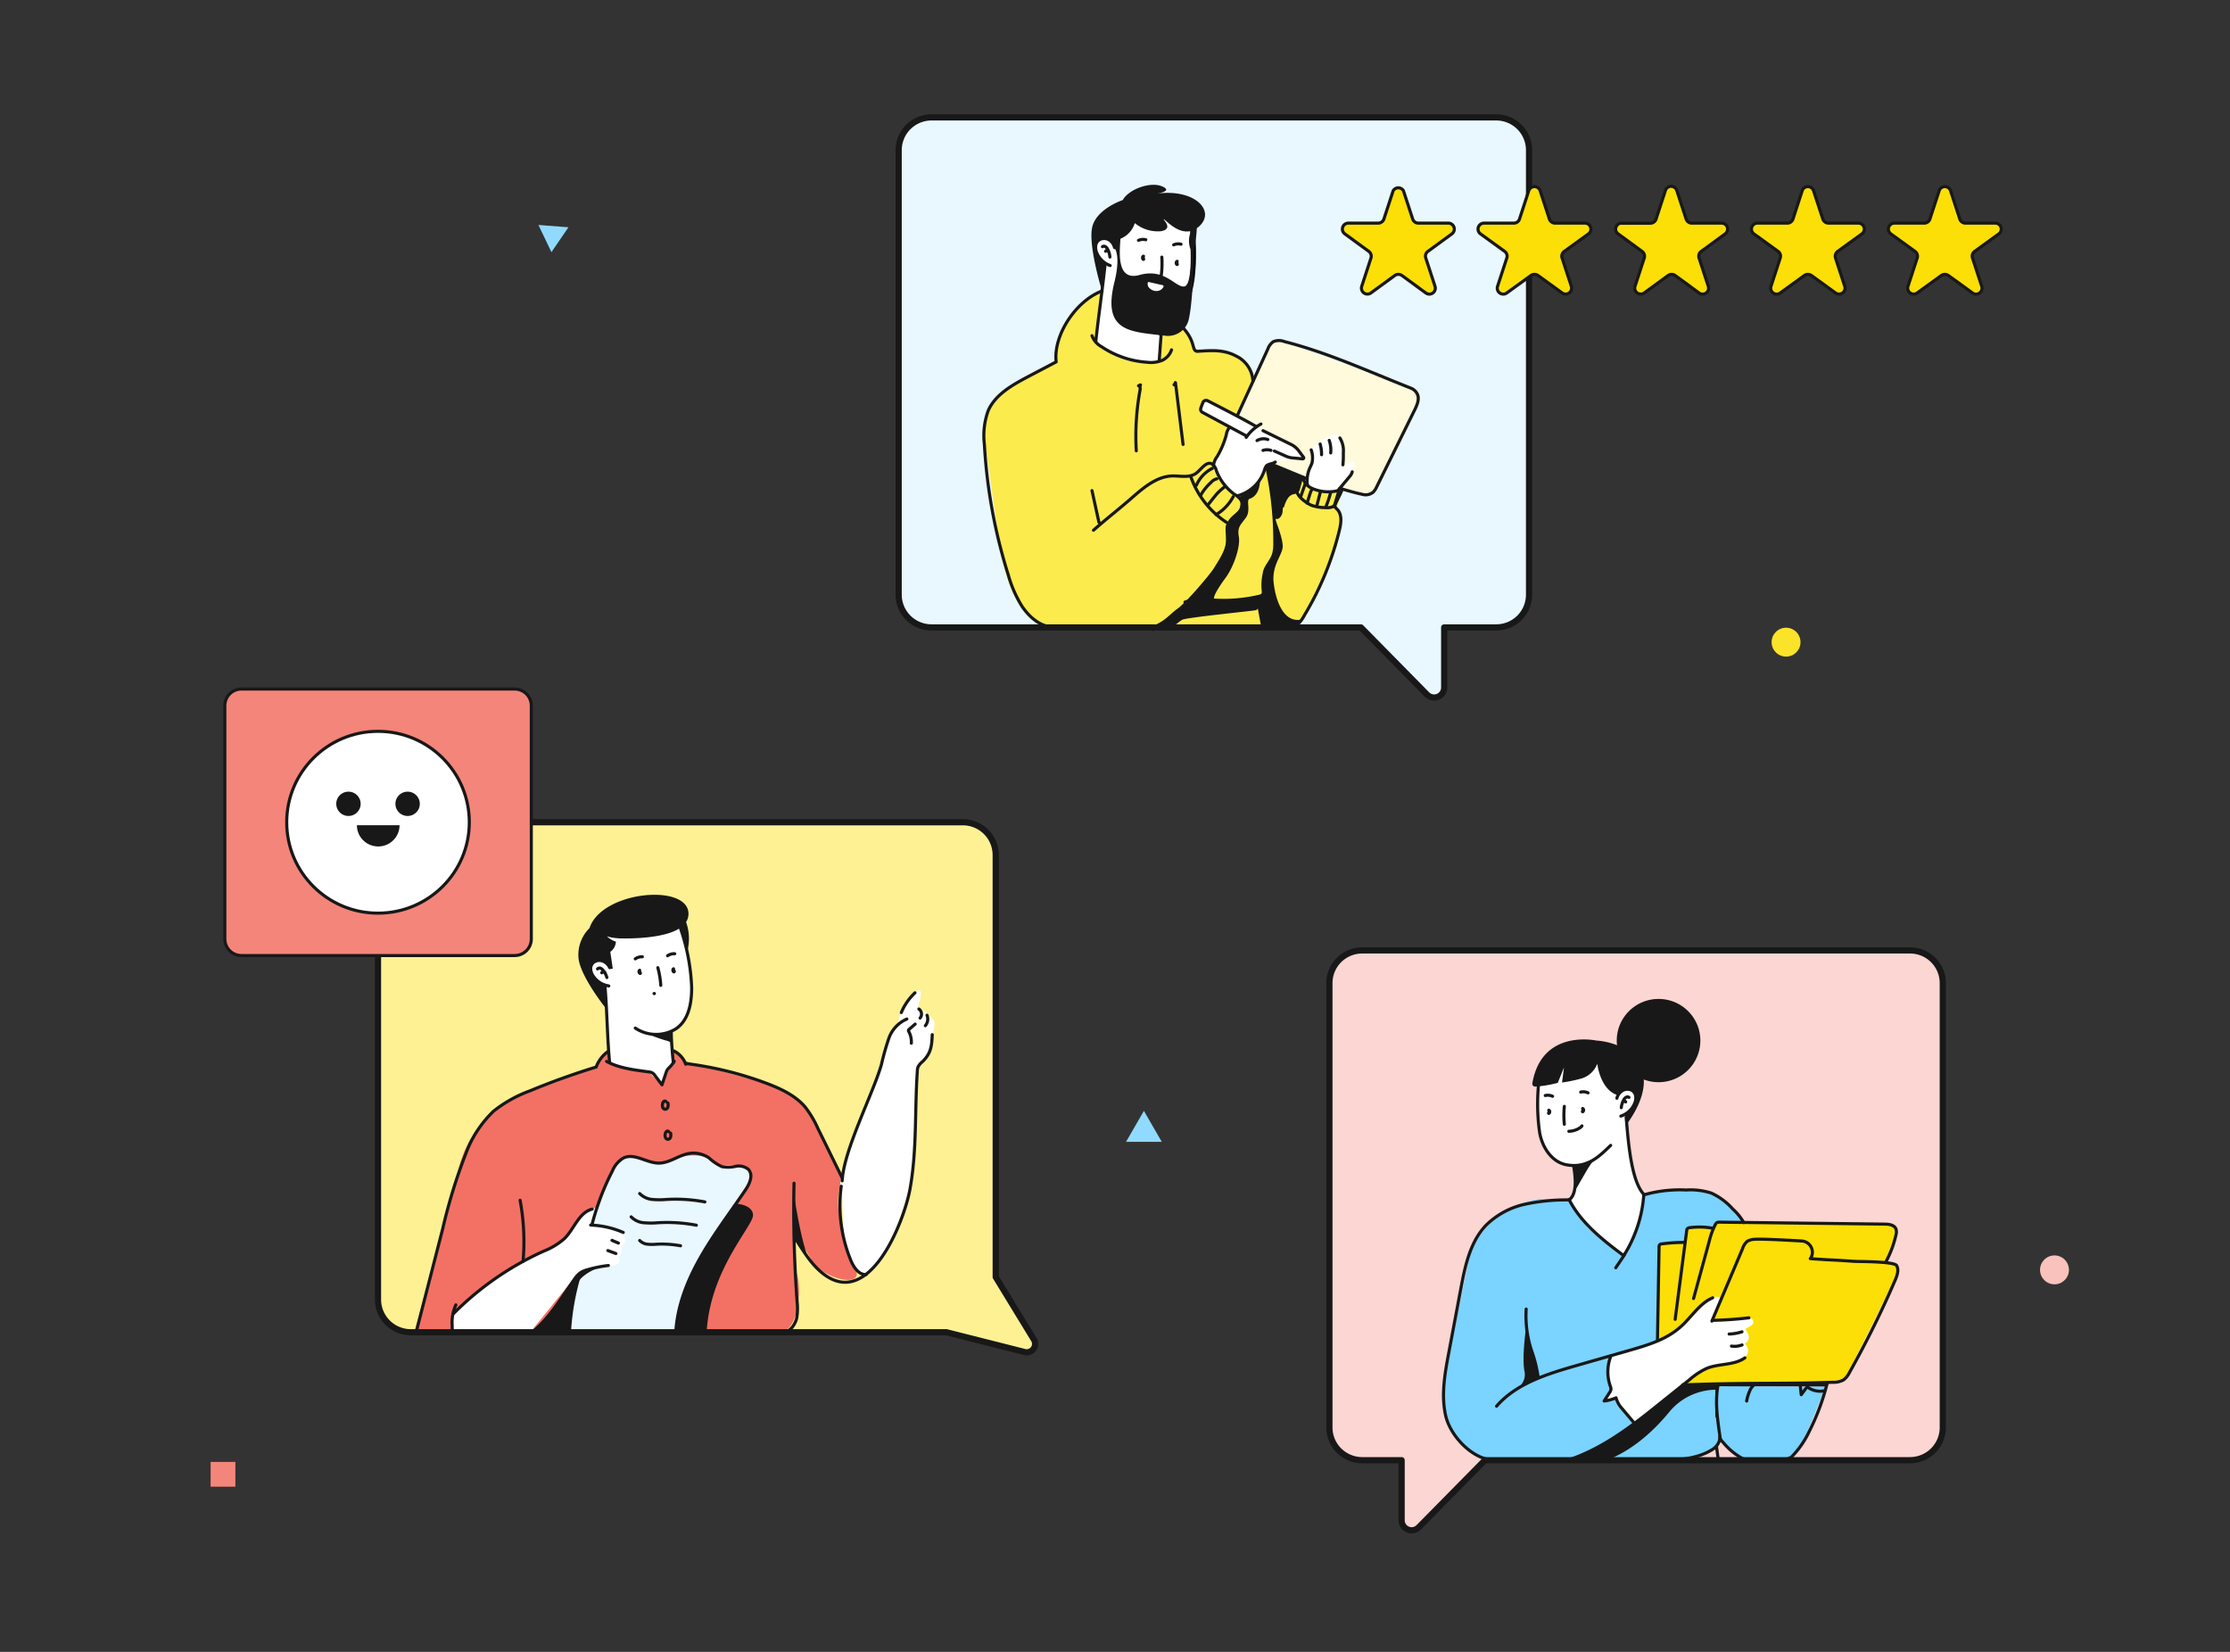 <svg xmlns="http://www.w3.org/2000/svg" xmlns:xlink="http://www.w3.org/1999/xlink" width="540" height="400" fill="none" xmlns:v="https://vecta.io/nano"><rect width="100%" height="100%" fill="#333333" stroke="none"/><style><![CDATA[.B{stroke-linejoin:round}.C{fill:#fff}.D{fill:#181818}.E{stroke-width:.75}.F{stroke:#181818}.G{stroke-linecap:round}]]></style><path d="M462.219 230.142H329.586a7.98 7.98 0 0 0-5.627 2.32c-1.492 1.486-2.33 3.501-2.33 5.603v107.598c.003 2.1.842 4.114 2.334 5.599s3.513 2.321 5.623 2.324h9.555v14.565a2.4 2.4 0 0 0 .41 1.349c.269.399.652.709 1.098.89s.938.224 1.41.126a2.42 2.42 0 0 0 1.239-.681l16.006-16.249h102.938a7.99 7.99 0 0 0 5.623-2.324c1.491-1.485 2.33-3.499 2.334-5.599V238.065a7.9 7.9 0 0 0-.608-3.038 7.93 7.93 0 0 0-1.731-2.573 7.96 7.96 0 0 0-2.589-1.716 8 8 0 0 0-3.052-.596z" fill="#fbd6d2"/><path d="M250.228 324.293l-9.196-15.061V207.031c0-2.102-.838-4.117-2.33-5.603s-3.516-2.32-5.626-2.32H99.4c-2.11 0-4.134.835-5.626 2.32s-2.331 3.501-2.331 5.603v107.656a7.88 7.88 0 0 0 .603 3.033 7.91 7.91 0 0 0 1.725 2.572c.739.736 1.617 1.32 2.583 1.718s2.001.601 3.047.6h129.715l18.878 4.762c.4.109.823.093 1.214-.044s.731-.39.974-.725.377-.735.386-1.147a2.03 2.03 0 0 0-.339-1.163z" fill="#fdf194"/><path d="M362.304 28.427H225.559a7.99 7.99 0 0 0-5.623 2.324 7.92 7.92 0 0 0-2.333 5.599v107.657c0 2.101.838 4.116 2.33 5.602s3.516 2.32 5.626 2.32h103.98l16.018 16.261a2.42 2.42 0 0 0 1.24.671 2.43 2.43 0 0 0 1.405-.131c.445-.182.825-.492 1.093-.89s.409-.866.408-1.345v-14.566h12.601a7.96 7.96 0 0 0 3.047-.6c.966-.397 1.843-.981 2.583-1.717s1.325-1.61 1.724-2.572a7.9 7.9 0 0 0 .603-3.033V36.407c.007-1.045-.193-2.082-.589-3.05s-.982-1.848-1.722-2.59a7.95 7.95 0 0 0-2.588-1.732c-.969-.402-2.008-.609-3.058-.609z" fill="#e9f7ff"/><path d="M315.34 149.887c.209 1.419-4.1 2.111-5.547 2.111h-54.527c-9.439 0-12.74-15.938-13.203-20.102l-3.776-26.294c-1.274-8.591 10.968-15.765 17.211-17.794-.071-3.234.735-6.428 2.333-9.245s3.929-5.153 6.747-6.762l2.316-1.292 13.898 16.757.718-5.513c.082-.635.352-1.232.776-1.714s.983-.826 1.605-.99 1.278-.138 1.886.072a3.23 3.23 0 0 1 1.524 1.109l1.853 4.336 6.636.507c2.024.046 3.951.864 5.387 2.285a7.85 7.85 0 0 1 2.327 5.35l-3.787 7.473 6.949 13.239 8.79 3.16a8.86 8.86 0 0 0 3.014 2.021c1.135.458 2.352.677 3.576.643l2.837-.092-1.158 4.013c1.622 2.364.846 4.74 0 9.226l-8.385 17.495z" fill="#fceb4d"/><path d="M269.326 85.72l-3.961-2.837 1.61-13.481-1.32-9.676a1.58 1.58 0 0 1 .255-.755 1.6 1.6 0 0 1 .59-.537l9.103-6.424c4.911-2.641 12.659.346 13.771 5.766l-2.166 15.061a4.59 4.59 0 0 1-.672 1.783 4.62 4.62 0 0 1-1.338 1.361 4.64 4.64 0 0 1-1.776.707c-.635.11-1.286.087-1.912-.068-.417 2.606-.116 6.124-.799 10.598-2.363.53-8.049.922-11.385-1.499z" class="C"/><g fill="#000"><path d="M287.95 53.637c.602 5.178.915 10.552-.255 15.673-.88 3.852-2.93 7.957-7.366 8.315-1.244.082-2.492-.096-3.663-.523a8.93 8.93 0 0 1-3.135-1.957c-.545-.519-1.367.3-.823.807 3.324 3.125 8.825 4.048 12.427.83s4.204-8.569 4.436-12.916c.129-3.417-.025-6.838-.463-10.229-.093-.727-1.251-.738-1.158 0z"/><path d="M275.245 77.117c1.419 1.041 2.913 1.978 4.47 2.802a4.46 4.46 0 0 1 1.251.773l.498-2.445a8.5 8.5 0 0 1-4.946-.508c-.417-.196.684.623-1.088-.496"/><path d="M274.944 77.567l2.872 1.903 1.505.842c.45.184.868.437 1.239.75a.6.6 0 0 0 .263.143c.098.024.201.023.299-.004s.187-.078.259-.149.124-.159.152-.256l.487-2.433c.024-.098.023-.2-.004-.297a.58.58 0 0 0-.148-.258.59.59 0 0 0-.555-.16c-1.351.246-2.743.159-4.053-.254-.417-.15-1.008-.577-1.344 0a.63.63 0 0 0 0 .623c.104.173 0-.138 0-.196l.081-.3.209-.208c-.174.104.579 0 .394-.069s.139.081.069 0l-.197-.104-.741-.45c-.637-.392-1.158.6-.591 1.003l.857.507a.84.84 0 0 0 .305.134c.109.024.222.025.332.005a.57.57 0 0 0 .211-.1c.063-.047.116-.106.155-.174s.063-.143.072-.221.002-.157-.021-.231a.66.66 0 0 0-.081-.185c-.092-.127 0 .196 0 .231l-.069.288-.209.208-.289.081a.52.52 0 0 1-.22-.058l.22.092a5.65 5.65 0 0 0 .729.288 7.81 7.81 0 0 0 1.46.3 11.87 11.87 0 0 0 2.999-.104l-.706-.715-.498 2.445.973-.254c-.415-.357-.879-.652-1.379-.877l-1.505-.83-2.965-1.96c-.135-.073-.293-.093-.441-.054a.6.6 0 0 0-.358.262c-.073.132-.092.288-.053.434s.132.272.261.351l.024.012z"/></g><g class="D"><path d="M310.603 123.605c0-1.961 1.587-4.221 3.058-4.533.95-.196.776-.772.776-.772.234-.847.528-1.675.88-2.48.278-.45-1.691-.969-1.795-1.015l-4.529-2.087a3.54 3.54 0 0 0-1.864-.277c-.417 0-.232 1.442-.232 1.442l1.158 7.104c.015 1.331.147 2.658.394 3.967.359 1.441 2.096.6 2.154-1.349z"/><path d="M308.461 141.445c-.626-4.428 1.945-6.815 2.142-8.914s-2.142-7.577-2.142-7.577c.225 2.218.294 4.449.208 6.677a8.5 8.5 0 0 1-1.818 5.305c-1.483 2.007-1.077 4.348-1.008 5.49s.637 1.36-.81 1.891c-.259.072-.486.226-.649.438-.544-.565-2.317.15-3 .254s-5.848.334-7.03.288.556-2.837 2.479-5.455 3.567-7.496 3.161-9.825.325-2.803 1.668-4.613 0-4.267.927-4.613c2.779-.946 2.443-4.613 2.594-4.798l-1.969 2.468c-.817.614-1.739 1.075-2.722 1.361-1.158.161-.613.576-.463.68.325.641.423 1.373.278 2.076-.15 1.153-1.019 1.557-1.807 2.307a6.2 6.2 0 0 0-1.528 2.041c-.371.75-.081 1.983-.105 4.152s-1.922 4.843-2.849 6.4-6.717 8.338-8.755 9.814-2.595 2.549-5.154 3.864 3.891.865 3.891.865a9.37 9.37 0 0 1 2.316-1.961c1.159-.553 16.91-2.099 17.767-2.306.671-.173.706-1.038.579-1.915a27.16 27.16 0 0 1 .961 5.109c.081 2.018 1.158.565 5.003 1.003s4.714-1.983 4.714-1.983c-4.308 1.095-6.312-4.094-6.879-8.523zm-28.213-94.578c.822-.138 3.602-.703 1.158-1.741-2.861-1.222-8.107.715-9.532 3.321 0 0-6.404 2.099-7.4 6.596s2.386 15.419 2.386 15.419l.474-3.875s1.066-2.676.22-2.952-2.93-3.148-1.818-4.809a2.12 2.12 0 0 1 1.277-.917 2.13 2.13 0 0 1 1.561.214h.127a2.85 2.85 0 0 1 .772.828 2.83 2.83 0 0 1 .386 1.063s1.633 1.718 0 8.292c-3.058 12.351 4.112 11.982 12.566 13.02a5.18 5.18 0 0 0 3.475-.994 5.14 5.14 0 0 0 1.969-3.019c.857-3.737 1.227-12.432 1.158-16.434 0 0 .185-.842.37-1.96a27.89 27.89 0 0 0 .417-3.667 7.15 7.15 0 0 0 .602-.473c3.996-3.69-1.007-9.076-10.168-7.911zm1.505 22.558a1.83 1.83 0 0 1-.501.634 1.84 1.84 0 0 1-.726.358c-.368.082-.749.073-1.113-.026a2.32 2.32 0 0 1-.972-.539c-.216-.165-.377-.39-.464-.647s-.095-.534-.022-.795a.21.21 0 0 1 .069-.104c.061-.018.125-.018.185 0 .857.173 2.224.507 3.348.75a.28.28 0 0 1 .106.05.29.29 0 0 1 .077.09c.019.035.029.073.032.113s-.004.079-.019.116zm6.533-9.065c.092 2.249.208 8.926-1.599 9.018-2.166.115-4.632-4.486-10.736-2.791-5.791 1.614-4.772-5.928-4.633-8.776.826-.334 1.566-.846 2.167-1.501a5.96 5.96 0 0 0 1.308-2.282A8.79 8.79 0 0 0 281.035 56c3.348-.519.464-2.906.788-2.906s3.335 3.702 6.613 2.825a5.85 5.85 0 0 0-.15 4.44z"/></g><path d="M328.057 119.695l-32.081-11.971 10.145-20.758c1.552-4.071 1.552-4.071 3.475-4.613l32.255 11.533c2.316.807 1.586 2.895.903 5.628l-9.265 18.083a4.38 4.38 0 0 1-2.316 2.076c-1.001.387-2.11.395-3.116.023z" fill="#fefadb"/><path d="M304.234 117.1l-4.205 3.379c-2.606-1.603-5.918-4.82-6.509-8.257l2.004-3.137 1.865-5.628-6.671-4.013 1.274-2.675 6.949 3.933 7.308 3.76 7.053 3.621 2.316 3.079s-9.184.554-9.335 1.269c-.394 2.225-.903 3.748-2.049 4.67zm23.209-2.848c-.336 1.718-2.872 4.74-4.633 4.613l-4.377-.381c-1.089-.092-1.749-1.499-1.865-2.572l1.274-4.474-.081-.415c-.196-.917-.065-1.874.371-2.705a4.05 4.05 0 0 1 2.015-1.851l2.953-1.28c1.401-.588 2.432 3.31 2.432 3.31.313.623-.208 3.402-.255 4.094v.669l1.691-1.499a.73.73 0 0 1 .384-.139c.138-.008.276.022.398.089a.73.73 0 0 1 .288.287c.067.122.097.259.088.397l-.683 1.857z" class="C"/><path d="M407.472 353.275l-30.61.242-17.708-.462s-12.254-5.766-9.625-18.452l6.382-30.745c1.358-3.575 3.66-6.718 6.662-9.099a21.38 21.38 0 0 1 10.397-4.429l7.181.45 13.029 13.205 4.853-14.693 4.783-.992 8.281.277c9.636.335 15.74 13.009 11.142 21.462l-15.137 25.187 8.86.404v9.618c2.339 5.489-4.865 8.061-8.49 8.027z" fill="#7bd3ff"/><path d="M395.323 282.626l2.722 6.712c.498 3.46-4.853 14.693-4.853 14.693l-8.651-6.643-4.378-6.551 4.47-9.952a7.51 7.51 0 0 1-3.025 1.106c-1.078.146-2.174.057-3.213-.261s-1.996-.858-2.805-1.581a7.47 7.47 0 0 1-1.878-2.609c-.816-1.88-1.212-3.914-1.158-5.962l.405-12.34 15.994-3.367 5.976 7.219c.474.576.811 1.251.985 1.975s.182 1.478.021 2.205-.484 1.408-.948 1.993-1.053 1.056-1.725 1.381l.752 3.033 1.309 8.949z" class="C"/><g class="D"><path d="M371.778 263.125a29.68 29.68 0 0 0 5.443-.911l1.494-3.714-.463 3.633c1.647-.227 3.277-.57 4.876-1.026.837-.28 1.601-.743 2.234-1.356a5.85 5.85 0 0 0 1.425-2.185c0 .162.753 6.424 5.004 7.646.235-.544.656-.987 1.188-1.251s1.141-.331 1.719-.19c2.212.38 1.876 4.313-1.1 6.1l.335 2.365c0-.162 6.092-7.474 3.475-13.736s-10.852-6.527-10.852-6.527-13.249-2.918-15.496 10.379c-.012.1-.002.2.029.295s.083.183.151.256a.69.69 0 0 0 .244.17c.093.038.193.056.294.052z"/><path d="M401.624 262.052c5.59 0 10.122-4.512 10.122-10.079s-4.532-10.079-10.122-10.079-10.123 4.512-10.123 10.079 4.532 10.079 10.123 10.079zm14.35 73.624c.335-.773-.499-.565-.499-.565l-7.145.242c-1.448-.15-1.413.461-1.413.461l-4.494 3.598s-2.571 2.065-7.957 6.182c-4.085 3.005-8.527 5.496-13.226 7.415-1.61.646 0 .508 0 .508h8.015c6.59-2.572 11.697-7.635 14.905-11.533 1.379-1.704 3.123-3.08 5.105-4.025a14.79 14.79 0 0 1 6.349-1.441h.244m-46.339-14.831s-1.031 7.012-.359 10.379-3.115 5.109-3.115 5.109a44.08 44.08 0 0 0 4.389-2.572c.915-.749 2.224-.276 1.853-2.133s-1.552-5.536-1.552-5.536l-1.216-5.247z"/><path d="M415.707 343.253c.591 0-.892-5.04 2.64-6.205s5.039.116 5.039.116.509-1.269.915-1.373 17.835 0 17.835 0 .996-1.314-.567-1.003-23.835.277-23.835.277h-2.316s-.128 6.746 0 8.142m-30.646-61.642a6.42 6.42 0 0 1-3.694.796l.648 5.432c2.653-4.613 3.695-6.654 5.061-7.577l-2.015 1.349z"/></g><path d="M189.204 322.356h-88.796l11.049-40.745c.988-3.357 2.647-6.481 4.875-9.186a26.12 26.12 0 0 1 8.096-6.555l19.863-7.462 3.023-4.521v3.356l9.798 2.434 3.231 3.033 2.501-5.767.232-2.675 3.185 2.756c.29.242 13.771 3.725 20.233 5.547 2.027.577 9.057 4.221 9.184 6.32l8.339 16.238c-1.294 3.359-1.428 7.051-.382 10.494l3.475 11.36c2.212 4.878-5.942 3.045-9.868-.6l-4.957-8.511.301 9.63c1.934 3.725.741 14.854-3.382 14.854z" fill="#f37164"/><path d="M145.437 291.01s2.548-11.059 6.88-10.771 3.984 2.606 11.292.265 10.701 1.799 10.701 1.799 9.532-1.326 7.459 3.091-20.175 26.19-17.546 37.158l-26.638-.092s3.034-20.021 7.852-31.45z" fill="#e9f7ff"/><path d="M162.821 257.024l-2.501 5.766-1.471-1.879c-.439-.573-1.059-.979-1.761-1.154l-9.798-2.433-.637-16.445c-.324-1.707-4.632-3.656-4.308-9.134.074-1.421.64-2.773 1.603-3.825a6.18 6.18 0 0 1 3.678-1.941l14.882-2.192c.602-.097 1.218.046 1.714.398s.834.885.939 1.482l2.316 12.467c.625 4.025-1.436 9.699-4.98 11.752l.324 7.138z" class="C"/><path d="M156.15 250.035c1.598.742 3.247 1.37 4.934 1.88.488.098.958.273 1.39.519v-2.491c-1.566.639-3.288.799-4.946.462-.44-.127.8.461-1.158-.277m9.764-26.859c.427-.662.63-1.442.579-2.226-.452-7.15-21.033-5.259-23.974 3.713-.91.902-1.618 1.984-2.079 3.176a9.06 9.06 0 0 0-.597 3.744c.163 4.474 6.799 12.685 6.799 12.685l-.209-3.459c-.034-.496.278-2.088-.567-2.537a5.11 5.11 0 0 1-1.826-1.243c-.51-.542-.895-1.188-1.128-1.894a1.99 1.99 0 0 1-.102-.785c.018-.265.09-.524.211-.762a2.01 2.01 0 0 1 1.188-1.002c1.309-.404 2.803 1.003 3.22 1.914h.742l-.603-4.105c.398-.284.726-.653.961-1.08a3.22 3.22 0 0 0 .394-1.388 5.46 5.46 0 0 1-2.165-1.28 13.02 13.02 0 0 0 2.999.484c2.594.069 10.945.081 14.778-2.56.73 2.191 1.622 5.905 1.622 5.905a11.97 11.97 0 0 0-.243-7.3zM137.62 322.46s.336.392.428-1.753 1.459-9.042 1.459-9.042c.672-3.298 6.313-5.016 6.313-5.016l-3.544.818a6.2 6.2 0 0 0-3.209 2.307c-1.183 1.389-2.219 2.897-3.092 4.498-.486 1.337-5.316 6.608-6.208 7.461s.174.761.174.761h1.158m47.114-31.011s3.926.127 4.146 2.676-10.423 13.158-11.234 28.393h-6.949s-.672.369-.614-.773c.169-1.399.409-2.788.718-4.163 0 0 2.525-9.03 6.266-14.796l5.2-7.808 2.467-3.529zm14.026-2.468s1.575 11.037 3.474 15.512c0 0-3.37-4.141-3.405-6.597s-.162-5.432-.162-5.432" class="D"/><path d="M225.745 246.76c-.267-.98-1.055-.703-1.055-.703 0-1.154-2.455-1.938-2.455-1.938s1.089-3.229.603-4.163c-.325-.611-1.471.219-2.05 1.153a6.31 6.31 0 0 1-.649.808 10.86 10.86 0 0 0-2.618 5.766 19.68 19.68 0 0 0-4.099 9.676l-9.393 25.879c-.324.911-1.054 5.581-.116 5.823l.533 11.337c3.613 14.093 7.922 7.277 11.443 0l3.254-8.846a17.25 17.25 0 0 0 1.83-6.919l1.251-25.372h-.105l.105-1.061a7.58 7.58 0 0 0 3.161-4.82c.139-.83.383-2.618.661-3.783.185-.796.486-2.618-.301-2.814v-.023zm-90.928 54.584s-22.202 10.886-25.318 17.921l.116 3.298h18.82l11.443-14.115s4.841-2.307 7.436-2.053c0 0 3.763.3 2.432-2.088.416-.299.707-.743.814-1.243a2.06 2.06 0 0 0-.235-1.467s1.957-.242.59-2.71a12.88 12.88 0 0 0-7.887-2.306l1.517-4.129a5.36 5.36 0 0 0-2.053.552 5.35 5.35 0 0 0-1.676 1.305s-3.938 6.539-5.999 7.035z" class="C"/><g fill="#fbdf06"><path d="M456.613 305.634c.093 0 .093-.012 0 0h0z"/><path d="M457.47 305.691h-1.065.208l2.224-5.558c1.819-2.941-2.316-4.037-2.895-4.037l-38.845.127a1.44 1.44 0 0 0-.563-.205c-.201-.027-.404-.012-.598.044a1.43 1.43 0 0 0-.527.285 1.42 1.42 0 0 0-.362.476l-.313.634h-6.335l-.07 3.206-5.362.196c-.362.012-.706.165-.957.426s-.39.609-.386.97v33.075l42.852-.484c.962-.013 1.882-.402 2.558-1.084s1.055-1.602 1.055-2.561L459.3 308.92a2.17 2.17 0 0 0 .264-1.061c-.003-.37-.101-.733-.284-1.056s-.444-.593-.761-.788a2.21 2.21 0 0 0-1.049-.324z"/></g><path d="M390.551 328.145s-2.443 3.322 0 8.246l-2.061 2.86 2.884-.773s2.779 5.259 4.528 5.951l16.099-12.455s1.216-1.303 4.47-1.43 6.266-1.511 6.752-2.849c.128-.414.125-.859-.01-1.271a2.11 2.11 0 0 0-.743-1.035s2.155-1.003.232-3.345c-.266-.334 1.263-.807 1.703-1.395s0-1.499-.904-1.58l-8.419.6a22.47 22.47 0 0 1 1.378-4.682c.764-1.43-1.807-1.281-3.672.415 0 0-6.428 7.934-10.087 8.58-3.834 1.695-12.15 4.163-12.15 4.163z" class="C"/><path d="M415.973 335.676l26.163.115-5.906 14.278a5.97 5.97 0 0 1-2.212 2.525 6 6 0 0 1-3.232.934h-5.652c-1.193 0-2.375-.234-3.477-.689a9.08 9.08 0 0 1-2.947-1.963 9.04 9.04 0 0 1-1.968-2.937 9.03 9.03 0 0 1-.688-3.464l-.081-8.799z" fill="#7bd3ff"/><g class="F B"><path d="M250.309 324.293l-9.196-15.061V207.031c-.003-2.101-.842-4.114-2.333-5.599a7.99 7.99 0 0 0-5.623-2.324H99.493a7.99 7.99 0 0 0-5.623 2.324c-1.492 1.485-2.331 3.498-2.334 5.599v107.656c0 2.101.838 4.116 2.331 5.602s3.516 2.321 5.626 2.321h129.714l18.832 4.762c.403.119.832.111 1.229-.022a2.04 2.04 0 0 0 .993-.723 2.03 2.03 0 0 0 .048-2.334h0zM362.304 28.427H225.571c-2.11.003-4.131.839-5.623 2.324a7.92 7.92 0 0 0-2.334 5.599v107.657c0 2.101.839 4.116 2.331 5.602a7.97 7.97 0 0 0 5.626 2.32h103.98l16.006 16.261c.339.34.771.572 1.242.667s.96.049 1.405-.132a2.43 2.43 0 0 0 1.095-.887 2.41 2.41 0 0 0 .415-1.343v-14.566h12.59a7.96 7.96 0 0 0 3.047-.6c.966-.397 1.843-.981 2.583-1.717a7.89 7.89 0 0 0 1.724-2.572 7.9 7.9 0 0 0 .603-3.033v-107.6c.007-1.045-.193-2.082-.589-3.05a7.91 7.91 0 0 0-1.722-2.59 7.95 7.95 0 0 0-2.588-1.732 7.98 7.98 0 0 0-3.058-.609h0z" stroke-width="1.5"/><g class="E G"><path d="M276.901 62.033a.35.35 0 0 0-.22.3.56.56 0 0 0 .081.381c0 .058.092.115.15.081s0-.092 0-.15l-.127-.346m8.269.979a.36.36 0 0 0-.22.3.57.57 0 0 0 .081.381c0 .058.093.115.151.081s0-.092 0-.15l-.128-.346m-16.11.76c-.774-.276-1.476-.72-2.055-1.301a5.48 5.48 0 0 1-1.292-2.055 3.2 3.2 0 0 1-.139-1.58 1.96 1.96 0 0 1 .298-.742 1.97 1.97 0 0 1 .571-.562 2.32 2.32 0 0 1 2.316 0c.688.427 1.179 1.106 1.367 1.891"/><path d="M266.964 59.738c.106-.076.234-.117.365-.117s.258.041.364.117a1.51 1.51 0 0 1 .498.577c.323.596.52 1.251.579 1.926m-1.042-1.396c.042-.072.108-.126.188-.151s.165-.021.24.013a.69.69 0 0 1 .348.334m-.961 3.459c-.579 5.639-1.599 12.432-2.178 18.072m16.145-4.406c-.359 2.087-.625 7.069-.81 9.168"/><path d="M281.337 62.263a21.75 21.75 0 0 1-.128 4.336m-5.524-8.394a2.73 2.73 0 0 1 1.772-.151m6.752 1.235a2.76 2.76 0 0 1 1.783-.151m-19.144 11.336c-6.208 2.307-11.837 10.587-11.096 17.16l-6.867 3.61c-3.811 2.018-7.899 4.313-9.613 8.257a17.76 17.76 0 0 0-.904 8.072 129.04 129.04 0 0 0 5.791 31.646c.739 2.677 1.859 5.237 3.324 7.599 1.552 2.307 3.984 4.613 6.949 5.006m10.354-23.433c3.961-3.46 5.687-4.682 9.648-8.142 2.71-2.364 5.791-4.866 9.358-4.993 1.957-.069 4.157.53 5.79-.612 1.309-.945 2.479-3.033 3.904-2.306a2.8 2.8 0 0 1 1.053 1.626 12.76 12.76 0 0 0 4.425 5.766 4.3 4.3 0 0 1 1.818 1.846c.799 2.306-3.023 3.701-3.474 6.1-.07.677-.046 1.36.069 2.03.22 2.929-1.274 5.709-2.918 8.165-4.03 5.809-9.19 10.754-15.172 14.542m-14.86-71.121c.425 1.137 1.248 2.082 2.317 2.664a22.4 22.4 0 0 0 11.118 3.771 7.21 7.21 0 0 0 3.602-.484c.521-.252.987-.605 1.369-1.038s.673-.939.855-1.487m2.304-5.86c3.614 3.667 2.514 5.766 3.73 6.181a1.94 1.94 0 0 0 .683 0c3.162-.184 5.976-.392 8.872 1.153a7.12 7.12 0 0 1 2.918 2.483c.727 1.078 1.144 2.333 1.204 3.63m-38.972 26.502l1.68 7.646m58.904-8.004c-.29 1.085-1.506 3.01-1.795 4.095-.093.322-.105-.323 0 0a2.5 2.5 0 0 0 .648.841c1.159 1.292.892 3.299.475 4.994a73.86 73.86 0 0 1-8.257 20.251c-.73 1.223-1.576 3.171-3.973 3.252"/><path d="M275.696 93.412l.464-.208c.003.08-.023.159-.075.221a.33.33 0 0 1-.204.114c.278.219.232.634.174.969-.879 4.834-1.182 9.754-.903 14.658m9.45-16.515c.209.184 0 .611-.301.53 0-.127.209-.161.301-.069s.138.218.139.346l1.738 14.161m11.28-4.162a3.68 3.68 0 0 0-.81 1.834 20.63 20.63 0 0 1-2.213 5.259 4.59 4.59 0 0 0-.891 2.145m11.5-10.022a10.56 10.56 0 0 0-3.579 3.229m2.63.784a3.07 3.07 0 0 1 1.28-.421c.452-.044.909.013 1.337.168m-1.17 2.63a3.06 3.06 0 0 1 1.934 0m1.031 2.824c-.625.473-1.598.37-2.131.946-.221.284-.383.61-.475.957a9.31 9.31 0 0 1-2.474 3.992 9.36 9.36 0 0 1-4.116 2.282"/><path d="M304.256 103.33c-2.316-1.407-9.427-5.062-11.813-6.285-.103-.055-.218-.087-.335-.095a.81.81 0 0 0-.344.052.83.83 0 0 0-.292.189.82.82 0 0 0-.187.292c-.232.588-.498 1.292-.533 1.453a.83.83 0 0 0 .055.525.84.84 0 0 0 .362.386l10.748 5.767m3.926-1.326l7.042 3.459c.629.358 1.177.841 1.61 1.419l1.158 1.557a.24.24 0 0 1 .053.131.25.25 0 0 1-.133.237c-.043.022-.092.03-.14.024l-2.456-.231a5.06 5.06 0 0 1-1.772-.507l-2.605-1.154m7.933 6.747l-8.593-3.552"/><path d="M299.612 100.655l7.401-16.146a3.7 3.7 0 0 1 1.343-1.788 3.7 3.7 0 0 1 2.699 0c10.528 2.71 19.585 6.92 30.726 11.325a2.83 2.83 0 0 1 1.297 1.153c.765 1.153.151 2.71-.463 3.967l-9.184 18.602a5.08 5.08 0 0 1-.915 1.419c-.376.298-.82.5-1.293.586a2.92 2.92 0 0 1-1.417-.091c-1.657-.334-3.718-.968-5.351-1.418m-7.864-.783c-.198-1.458.023-2.941.637-4.279.182-.354.341-.72.475-1.095.23-1.055.161-2.153-.197-3.172m2.166-1.418c.242.843.359 1.717.347 2.594m1.853-3.471c.339.973.461 2.008.359 3.033"/><path d="M324.455 106.052a5.85 5.85 0 0 1 .834 3.633 21.67 21.67 0 0 1-.104 2.871m2.258 1.696a2.63 2.63 0 0 1-.637 1.153l-2.803 3.356"/><path d="M315.456 115.705c.314.983.971 1.822 1.853 2.364 2.071 1.036 4.446 1.298 6.694.738m-17.291-5.939a84.1 84.1 0 0 1 1.992 18.798c.024.904-.093 1.807-.348 2.675-.451 1.338-1.494 2.388-2.015 3.702-.469 1.664-.614 3.402-.428 5.121a1.15 1.15 0 0 1-.027.502 1.14 1.14 0 0 1-.24.443 1.24 1.24 0 0 1-.579.243c-3.243.781-6.578 1.122-9.914 1.014-2.756-.08-5.594-.461-8.2.427"/><path d="M304.465 144.686l1.332 7.162m-17.431-36.397a21.93 21.93 0 0 0 8.606 11.025m-7.25-8.995c.769-1.763 2.133-3.203 3.856-4.071"/><path d="M290.718 120.006a11.58 11.58 0 0 1 2.49-3.136 2.68 2.68 0 0 1 1.447-.923m-2.096 6.262l1.158-1.476.904-1.096c.551-.602 1.156-1.154 1.806-1.649m-1.934 6.62c1.748-1.037 3.174-2.533 4.123-4.325m11.987 2.272a8.45 8.45 0 0 1 .846-1.96c.363-.626.957-1.086 1.656-1.281a2.33 2.33 0 0 0 .985-.322c.18-.202.3-.449.347-.716l.498-1.787c.116-.381.336-.865.741-.83m-1.586 3.333c0 1.222 2.478 2.998 3.59 3.402a10.69 10.69 0 0 0 3.474.53c.681.077 1.368-.069 1.957-.415"/><path d="M316.522 121.817l.602-1.937a6.14 6.14 0 0 1 .498-1.258m-2.675 1.707l1.158-3.321m2.756 5.512l.869-3.379s0-.103.092-.08m2.386.253a29.02 29.02 0 0 1-1.158 3.46m3.162-3.898l-1.158 3.794c-.029-.038-.045-.084-.045-.132a.22.22 0 0 1 .045-.133m49.951 136.822c-.824 4.959-.887 10.014-.185 14.992.579 3.379 2.791 7.196 6.613 7.854 5.154.888 8.049-2.307 10.597-4.717"/><path d="M383.244 268.43a.37.37 0 0 1 .151.126.38.38 0 0 1 .069.185.57.57 0 0 1-.093.381s-.093.104-.151.08 0-.103 0-.149l.128-.346m-8.304.126c.058.033.107.077.145.131s.064.116.075.181a.73.73 0 0 1-.093.38s-.104.104-.15.081c-.011-.01-.019-.021-.024-.034s-.009-.027-.009-.041.003-.028.009-.041a.1.1 0 0 1 .024-.034l.127-.346m17.349 1.153a5.47 5.47 0 0 0 2.087-1.26 5.45 5.45 0 0 0 1.33-2.038 3.16 3.16 0 0 0 .162-1.568c-.042-.266-.137-.521-.28-.749a1.98 1.98 0 0 0-.554-.577 2.32 2.32 0 0 0-1.158-.309c-.407 0-.806.106-1.158.309-.345.204-.645.474-.884.795a3.01 3.01 0 0 0-.506 1.073"/><path d="M394.455 265.731a.65.65 0 0 0-.73 0c-.219.139-.395.334-.51.565-.345.589-.554 1.247-.614 1.926m1.066-1.395c-.04-.074-.105-.13-.185-.158s-.166-.025-.244.008a.74.74 0 0 0-.359.334m.904 3.472c.475 5.651 1.158 15.534 4.354 18.821m-17.059-6.908c.324 2.099 1.031 6.665-1.158 8.199m-1.112-22.684c-.145 1.438-.145 2.887 0 4.325m5.733-7.599c-.552-.264-1.178-.329-1.772-.185m-6.81 1.015c-.554-.258-1.178-.323-1.772-.185m5.721 8.66c.945-.022 1.864-.31 2.652-.83a1.66 1.66 0 0 0 .51-.473m-3.174 17.922c-3.596-.053-7.186.303-10.701 1.061a19.21 19.21 0 0 0-9.335 5.062c-3.891 4.06-5.096 9.907-6.126 15.419l-2.873 15.269c-.961 5.052-1.911 10.264-.822 15.293s6.497 10.748 11.732 10.932m.626-13.089c4.794-5.524 12.264-7.796 19.306-9.826l12.821-3.679c4.355-1.245 8.872-2.583 12.277-5.57 2.698-2.306 4.632-5.766 7.933-7.173m8.767 4.844c-2.906.353-5.828.557-8.755.611m7.076 2.779a11.37 11.37 0 0 1-3.104.542m3.127 2.641a5.11 5.11 0 0 1-2.571.279m3.255 2.847c-2.595 1.845-6.185 1.337-9.15 2.514-1.53.698-2.947 1.619-4.204 2.733l-8.524 6.839c-6.416 5.155-13.157 10.114-20.975 12.685"/><path d="M407.472 335.353c16.018-.6 23.558-.196 36.274-.634a4.98 4.98 0 0 0 2.687-.588 4.84 4.84 0 0 0 1.425-1.8 237.14 237.14 0 0 0 11.095-22.419c.475-1.153.926-2.422.313-3.459s-9.266-.935-10.482-1.027c-7.192-.507-3.185-.138-10.423-.646.13-.151.236-.322.312-.507.166-.408.231-.85.189-1.288s-.188-.859-.428-1.229a2.74 2.74 0 0 0-.949-.895c-.383-.218-.814-.341-1.255-.359-5.166-.289-10.042-.531-11.362-.404a3.81 3.81 0 0 0-1.749.473c-.546.481-.947 1.104-1.158 1.799l-7.424 17.541m-4.436-5.478l3.788-13.839c.324-1.395.814-2.746 1.459-4.025.092-.219.25-.404.451-.53.191-.077.398-.109.603-.093l39.968.473c1.077 0 2.409.208 2.757 1.223a2.51 2.51 0 0 1 0 1.337c-.524 2.34-1.374 4.596-2.525 6.701m-50.96 13.793l2.803-21.543c.008-.117.039-.23.093-.334a.9.9 0 0 1 .306-.237.91.91 0 0 1 .377-.086c1.842-.231 3.708-.184 5.536.138m-6.752 3.437a42.87 42.87 0 0 0-5.582.357c-.181.001-.356.062-.498.173a.81.81 0 0 0-.15.288.8.8 0 0 0-.024.323l-.394 22.581m14.697 10.702c-.764 3.841-.231 7.808.313 11.694.128.616.128 1.252 0 1.869-.322.995-1.025 1.824-1.957 2.306-2.768 1.695-6.104 2.122-9.324 2.491"/><path d="M415.649 350.265l.44 3.252m.371-5.617a2.37 2.37 0 0 0 .776 1.35c1.485 1.819 3.35 3.295 5.466 4.324m8.582.012c.896-.03 1.767-.297 2.525-.773 1.773-1.808 3.225-3.902 4.297-6.193 1.89-3.731 3.355-7.661 4.366-11.717m-19.515 4.36a10.01 10.01 0 0 1 .718-2.376 3.75 3.75 0 0 1 1.436-1.822m-26.974-45.75c3.307-.939 6.747-1.329 10.181-1.153a16.45 16.45 0 0 1 6.103.75 15.87 15.87 0 0 1 5.2 3.874 13.37 13.37 0 0 1 2.63 3.253m-42.297-5.571c2.907 5.674 8.107 9.768 13.238 13.586 2.811-4.424 4.478-9.471 4.853-14.693m-7.945 38.946c-.932 2.317-1.002 4.89-.197 7.254a2.05 2.05 0 0 1 .174.98 2.07 2.07 0 0 1-.301.646l-1.332 2.064a10.34 10.34 0 0 0 2.884-.773c.254.929.721 1.786 1.366 2.503l3.069 3.633"/><path d="M435.894 335.042l.278 2.687 1.158-1.569a.61.61 0 0 1 .197-.184.54.54 0 0 1 .486.127 5.16 5.16 0 0 0 3.753.68m-72.2-19.79c-.219 3.601.289 7.208 1.494 10.61a31.83 31.83 0 0 1 1.401 5.87m18.797-26.478l1.552-2.307a8.71 8.71 0 0 0 .568-.946"/></g><path d="M462.508 230.142H329.875c-1.045-.002-2.08.202-3.046.6a7.94 7.94 0 0 0-2.583 1.717 7.89 7.89 0 0 0-1.725 2.572 7.9 7.9 0 0 0-.603 3.034v107.598c0 2.101.839 4.117 2.331 5.602s3.516 2.321 5.626 2.321h9.532v14.565a2.4 2.4 0 0 0 .413 1.341 2.43 2.43 0 0 0 1.093.885 2.44 2.44 0 0 0 1.403.129c.47-.097.901-.33 1.237-.671l16.017-16.249h102.927c2.11 0 4.134-.835 5.626-2.321s2.33-3.501 2.33-5.602V238.065c.002-1.04-.203-2.07-.601-3.031a7.91 7.91 0 0 0-1.722-2.571c-.737-.736-1.614-1.32-2.579-1.718s-1.998-.603-3.043-.603h0z" stroke-width="1.5"/><g class="E G"><path d="M164.674 224.479a49.6 49.6 0 0 1 2.815 14.681c0 3.46-.591 7.796-3.811 9.964a9.12 9.12 0 0 1-4.947 1.356c-1.746-.031-3.446-.562-4.897-1.529"/><path d="M154.899 234.951c-.054.039-.098.091-.126.152a.39.39 0 0 0-.036.194c.01.132.063.258.151.357 0 0 .116.093.162.058s0-.104 0-.161l-.186-.312m8.235-.646a.42.42 0 0 0-.123.154c-.028.06-.041.126-.039.192.015.134.072.259.162.358 0 0 .104.092.162 0s0-.104 0-.15l-.185-.311m-15.658 3.909c-.814-.121-1.59-.423-2.271-.882a5.51 5.51 0 0 1-1.667-1.77c-.275-.462-.427-.986-.44-1.523-.005-.267.046-.533.147-.781s.252-.472.443-.66c.315-.267.696-.445 1.103-.516s.827-.033 1.214.112c.755.288 1.366.859 1.702 1.592"/><path d="M144.696 234.628a.65.65 0 0 1 .332-.198c.128-.031.263-.022.386.025.235.104.439.267.591.473a4.59 4.59 0 0 1 .949 1.776"/><path d="M145.727 235.563c0-.162.22-.243.394-.22a.68.68 0 0 1 .405.267m11.94 4.98c-.03-.011-.063-.011-.092 0m-11.906-2.018c.533 5.64.579 13.078 1.158 18.729m14.929-7.392c0 2.11.266 5.339.498 7.427m-3.753-23.008a21.54 21.54 0 0 1 .707 4.279m-6.173-6.424a2.71 2.71 0 0 1 1.714-.496m6.115-.254c.504-.35 1.112-.52 1.726-.484m-19.04 27.436c-5.405 1.661-10.748 3.583-16.029 5.766-3.163 1.149-6.119 2.796-8.756 4.879a27.19 27.19 0 0 0-6.752 10.287 131.64 131.64 0 0 0-5.594 18.163l-6.393 24.899m43.524-63.971c.57-1.545 1.595-2.884 2.941-3.84m15.531-.242a5.79 5.79 0 0 1 1.975 1.349c.556.582.984 1.273 1.257 2.03m.301-.139c6.558.834 12.998 2.421 19.19 4.729 3.475 1.314 7.077 2.952 9.474 5.835a24.41 24.41 0 0 1 3.011 5.063l5.884 11.994"/><path d="M203.936 285.936c.348-7.381 7.447-21.047 9.497-28.139a62.89 62.89 0 0 1 1.795-6.343c.362-1.041.936-1.996 1.688-2.804a7.99 7.99 0 0 1 2.679-1.89m-1.344-1.568c.756-1.809 1.885-3.439 3.312-4.786m.95 3.932a1.51 1.51 0 0 1 .419.449c.107.177.176.374.204.578a1.5 1.5 0 0 1-.046.611 1.49 1.49 0 0 1-.287.542m1.679-.68a2.53 2.53 0 0 1 .144 1.323c-.072.446-.261.865-.549 1.214m-2.467-.392l-1.448 1.257c-.079.058-.14.138-.173.23-.014.118.014.237.08.335.462.859.674 1.829.614 2.802m5.062-2.064c-.105 2.825-.325 4.509-2.317 6.493-.435.346-.804.768-1.089 1.245-.143.368-.214.759-.208 1.153-.649 9.515-.058 19.191-1.795 28.613-1.448 7.842-9.81 29.246-21.102 20.308-2.664-2.11-4.505-5.039-6.949-8.972m-45.4-42.359c3.104 1.661 6.717 2.053 10.203 2.537.294.019.581.094.846.219.291.186.536.435.718.727l1.645 2.18.995-2.941a3.61 3.61 0 0 1 .29-.681 4.71 4.71 0 0 1 .602-.668c.417-.427.779-.903 1.077-1.419m29.012 29.535a306.12 306.12 0 0 0 .742 28.647 14.33 14.33 0 0 1-.081 3.978c-.278 1.303-1.483 3.391-3.081 3.402m-80.203-4.278c6.323-6.408 13.784-11.593 22.005-15.292a17.27 17.27 0 0 0 4.992-3.01c2.385-2.307 3.474-6.343 6.763-7.174m7.505 5.651c-2.494-1.079-5.169-1.686-7.887-1.787m4.286 9.791c-1.714.197-3.407.541-5.062 1.026-.601.149-1.175.391-1.702.715a6.63 6.63 0 0 0-1.506 1.65c-3.196 4.509-5.791 9.087-10.076 12.685m19.226-22.165l1.552.657m-2.56 1.811l1.957.726m14.512 18.868c.406-6.424 2.884-12.571 6.092-18.164s7.134-10.737 10.748-16.065c1.019-1.511 1.992-3.633.764-4.982a3.61 3.61 0 0 0-1.472-.753 3.63 3.63 0 0 0-1.655-.02 8.49 8.49 0 0 1-3.324.069 11.98 11.98 0 0 1-3.104-2.098 6.64 6.64 0 0 0-2.384-1.025 6.67 6.67 0 0 0-2.596-.036c-2.501.472-4.632 2.306-7.192 2.306-2.919 0-5.791-2.468-8.489-1.28-1.245.727-2.211 1.847-2.745 3.183a61.65 61.65 0 0 0-4.946 13.009m-2.883 11.728a60.15 60.15 0 0 0-2.571 14.174m-27.507-6.482a10.13 10.13 0 0 0-.892 5.029 7.06 7.06 0 0 0 .116 1.556"/><path d="M203.705 287.239a35.03 35.03 0 0 0 2.316 17.933c.683 1.673 1.899 3.541 3.706 3.46m-83.782-17.991a54.98 54.98 0 0 1 .718 14.785m28.236-16.411c.813.821 1.893 1.328 3.046 1.43s2.319.1 3.475 0a38.22 38.22 0 0 1 9.265.6m-17.847 3.61a4.78 4.78 0 0 0 3.046 1.43 20.15 20.15 0 0 0 3.474 0 38.13 38.13 0 0 1 9.266.6m-13.725 3.701c.513.519 1.195.839 1.923.9.724.069 1.453.069 2.177 0 1.939-.1 3.883.027 5.791.381m-3.498-34.898c-.029-.04-.067-.074-.11-.1a.37.37 0 0 0-.141-.048c-.05-.007-.1-.003-.149.011a.36.36 0 0 0-.132.068.95.95 0 0 0-.301.507 1.57 1.57 0 0 0 0 .865.72.72 0 0 0 .227.368.73.73 0 0 0 .398.174c.158-.016.307-.081.426-.187a.74.74 0 0 0 .234-.401 2.05 2.05 0 0 0 0-.922"/><path d="M161.941 274.058c-.029-.042-.065-.077-.108-.103s-.091-.044-.141-.052-.101-.005-.149.008-.095.035-.135.066c-.152.137-.257.319-.301.519a1.59 1.59 0 0 0 0 .865c.037.141.117.268.229.363s.25.153.397.167a.76.76 0 0 0 .423-.182c.118-.104.201-.241.237-.394.069-.308.069-.627 0-.934"/></g></g><use xlink:href="#B" fill="#f4857a"/><use xlink:href="#C" class="C"/><path d="M84.379 197.586c1.631 0 2.953-1.317 2.953-2.941s-1.322-2.941-2.953-2.941-2.953 1.317-2.953 2.941 1.322 2.941 2.953 2.941zm14.326 0a2.95 2.95 0 0 0 2.954-2.941 2.95 2.95 0 0 0-2.954-2.941c-1.631 0-2.953 1.317-2.953 2.941s1.322 2.941 2.953 2.941zm-12.276 2.248h10.319a5.11 5.11 0 0 1-.392 1.964 5.12 5.12 0 0 1-1.117 1.665 5.15 5.15 0 0 1-1.672 1.113 5.17 5.17 0 0 1-3.948.003 5.15 5.15 0 0 1-1.676-1.112 5.11 5.11 0 0 1-1.514-3.633z" class="D"/><g class="B E F"><use xlink:href="#B"/><use xlink:href="#C"/></g><g fill="#fbdf06"><path d="M339.847 46.187l2.235 6.839a1.43 1.43 0 0 0 .523.728 1.44 1.44 0 0 0 .855.276h7.262a1.46 1.46 0 0 1 .848.278c.246.179.429.431.522.72s.094.6 0 .889a1.45 1.45 0 0 1-.524.719l-5.791 4.233a1.43 1.43 0 0 0-.527.722 1.42 1.42 0 0 0 .006.892l2.235 6.839a1.44 1.44 0 0 1-.523 1.623 1.46 1.46 0 0 1-.858.275 1.45 1.45 0 0 1-.854-.283l-5.791-4.232a1.49 1.49 0 0 0-1.703 0l-5.79 4.232a1.45 1.45 0 0 1-1.7-.005 1.44 1.44 0 0 1-.525-.72 1.43 1.43 0 0 1 .001-.89l2.235-6.839a1.44 1.44 0 0 0-.005-.893 1.45 1.45 0 0 0-.528-.722l-5.79-4.233c-.248-.179-.431-.432-.525-.722s-.094-.602.001-.891.28-.541.528-.72a1.45 1.45 0 0 1 .853-.273h7.227c.306 0 .605-.098.853-.278s.431-.434.525-.725l2.235-6.839a1.44 1.44 0 0 1 .529-.517 1.45 1.45 0 0 1 1.432 0 1.44 1.44 0 0 1 .529.517zm33.1 0l2.236 6.839a1.44 1.44 0 0 0 .524.725c.247.18.547.278.854.278h7.227a1.45 1.45 0 0 1 .852.273 1.44 1.44 0 0 1 .528.72c.095.289.096.601.002.891a1.44 1.44 0 0 1-.525.722l-5.849 4.233a1.45 1.45 0 0 0-.533 1.615l2.236 6.839a1.44 1.44 0 0 1 0 .89c-.094.289-.278.541-.524.72s-.544.276-.849.277a1.45 1.45 0 0 1-.851-.272l-5.849-4.232a1.49 1.49 0 0 0-.851-.268 1.48 1.48 0 0 0-.851.268l-5.849 4.232a1.45 1.45 0 0 1-2.241-.717c-.094-.292-.092-.606.006-.897l2.235-6.839a1.43 1.43 0 0 0-.521-1.614l-5.849-4.233c-.246-.179-.43-.431-.524-.719s-.094-.6 0-.889a1.44 1.44 0 0 1 .522-.72 1.45 1.45 0 0 1 .848-.278h7.238a1.43 1.43 0 0 0 .85-.277 1.42 1.42 0 0 0 .517-.727l2.235-6.839c.094-.291.278-.544.525-.724a1.45 1.45 0 0 1 1.706 0c.248.18.432.433.525.724zm33.112 0l2.236 6.839a1.43 1.43 0 0 0 .523.728 1.44 1.44 0 0 0 .855.276h7.227a1.45 1.45 0 0 1 .847.278 1.44 1.44 0 0 1 .523.72c.094.289.093.6-.001.889a1.43 1.43 0 0 1-.524.719l-5.79 4.233a1.43 1.43 0 0 0-.522 1.614l2.236 6.839a1.44 1.44 0 0 1 .005.897c-.094.292-.28.546-.529.726a1.45 1.45 0 0 1-.857.275 1.46 1.46 0 0 1-.855-.283l-5.791-4.232c-.249-.174-.546-.268-.851-.268a1.48 1.48 0 0 0-.851.268l-5.791 4.232a1.45 1.45 0 0 1-.851.272c-.305-.001-.602-.098-.849-.277a1.44 1.44 0 0 1-.524-1.61l2.236-6.839a1.45 1.45 0 0 0-.005-.893c-.096-.29-.28-.542-.528-.722l-5.791-4.233a1.44 1.44 0 0 1-.504-.657c-.1-.263-.121-.55-.059-.825s.202-.526.405-.721a1.45 1.45 0 0 1 .737-.381h7.227a1.45 1.45 0 0 0 .853-.278 1.44 1.44 0 0 0 .525-.725l2.236-6.839a1.44 1.44 0 0 1 .508-.783 1.45 1.45 0 0 1 1.772-.015 1.44 1.44 0 0 1 .522.774z"/><use xlink:href="#D"/><path d="M472.33 46.187l2.235 6.839a1.43 1.43 0 0 0 .523.728 1.44 1.44 0 0 0 .855.276h7.227c.305.002.602.099.848.278s.429.431.522.72.094.6 0 .889-.278.541-.524.719l-5.849 4.233c-.246.181-.428.434-.522.724a1.45 1.45 0 0 0 .001.891l2.235 6.839c.098.291.099.605.005.897a1.44 1.44 0 0 1-.528.726c-.249.18-.55.276-.858.275a1.45 1.45 0 0 1-.854-.283l-5.849-4.232c-.249-.174-.547-.268-.851-.268s-.602.093-.851.268l-5.849 4.232a1.45 1.45 0 0 1-.851.272c-.305-.001-.602-.098-.849-.277a1.44 1.44 0 0 1-.524-1.61l2.235-6.839a1.43 1.43 0 0 0-.002-.894c-.095-.29-.281-.542-.53-.721l-5.849-4.233c-.247-.179-.431-.432-.525-.722s-.093-.602.002-.891a1.44 1.44 0 0 1 .528-.72 1.45 1.45 0 0 1 .852-.273h7.227a1.45 1.45 0 0 0 .853-.278 1.44 1.44 0 0 0 .525-.725l2.235-6.839a1.44 1.44 0 0 1 .526-.724 1.45 1.45 0 0 1 1.705 0 1.44 1.44 0 0 1 .526.724z"/></g><g class="B E F"><path d="M339.847 46.187l2.235 6.839a1.43 1.43 0 0 0 .523.728 1.44 1.44 0 0 0 .855.276h7.262a1.46 1.46 0 0 1 .848.278c.246.179.429.431.522.72s.094.6 0 .889a1.45 1.45 0 0 1-.524.719l-5.791 4.233a1.43 1.43 0 0 0-.527.722 1.42 1.42 0 0 0 .006.892l2.235 6.839a1.44 1.44 0 0 1-.523 1.623 1.46 1.46 0 0 1-.858.275 1.45 1.45 0 0 1-.854-.283l-5.791-4.232a1.49 1.49 0 0 0-1.703 0l-5.79 4.232a1.45 1.45 0 0 1-1.7-.005 1.44 1.44 0 0 1-.525-.72 1.43 1.43 0 0 1 .001-.89l2.235-6.839a1.44 1.44 0 0 0-.005-.893 1.45 1.45 0 0 0-.528-.722l-5.79-4.233c-.248-.179-.431-.432-.525-.722s-.094-.602.001-.891.28-.541.528-.72a1.45 1.45 0 0 1 .853-.273h7.227c.306 0 .605-.098.853-.278s.431-.434.525-.725l2.235-6.839a1.44 1.44 0 0 1 .529-.517 1.45 1.45 0 0 1 1.432 0 1.44 1.44 0 0 1 .529.517h0zm33.1 0l2.236 6.839a1.44 1.44 0 0 0 .524.725c.247.18.547.278.854.278h7.227a1.45 1.45 0 0 1 .852.273 1.44 1.44 0 0 1 .528.72c.095.289.096.601.002.891a1.44 1.44 0 0 1-.525.722l-5.849 4.233a1.45 1.45 0 0 0-.533 1.615l2.236 6.839a1.44 1.44 0 0 1 0 .89c-.094.289-.278.541-.524.72s-.544.276-.849.277a1.45 1.45 0 0 1-.851-.272l-5.849-4.232a1.49 1.49 0 0 0-.851-.268 1.48 1.48 0 0 0-.851.268l-5.849 4.232a1.45 1.45 0 0 1-2.241-.717c-.094-.292-.092-.606.006-.897l2.235-6.839a1.43 1.43 0 0 0-.521-1.614l-5.849-4.233c-.246-.179-.43-.431-.524-.719s-.094-.6 0-.889a1.44 1.44 0 0 1 .522-.72 1.45 1.45 0 0 1 .848-.278h7.238a1.43 1.43 0 0 0 .85-.277 1.42 1.42 0 0 0 .517-.727l2.235-6.839c.094-.291.278-.544.525-.724a1.45 1.45 0 0 1 1.706 0c.248.18.432.433.525.724h0zm33.112 0l2.236 6.839a1.43 1.43 0 0 0 .523.728 1.44 1.44 0 0 0 .855.276h7.227a1.45 1.45 0 0 1 .847.278 1.44 1.44 0 0 1 .523.72c.094.289.093.6-.001.889a1.43 1.43 0 0 1-.524.719l-5.79 4.233a1.43 1.43 0 0 0-.522 1.614l2.236 6.839a1.44 1.44 0 0 1 .005.897c-.094.292-.28.546-.529.726a1.45 1.45 0 0 1-.857.275 1.46 1.46 0 0 1-.855-.283l-5.791-4.232c-.249-.174-.546-.268-.851-.268a1.48 1.48 0 0 0-.851.268l-5.791 4.232a1.45 1.45 0 0 1-.851.272c-.305-.001-.602-.098-.849-.277a1.44 1.44 0 0 1-.524-1.61l2.236-6.839a1.45 1.45 0 0 0-.005-.893c-.096-.29-.28-.542-.528-.722l-5.791-4.233a1.44 1.44 0 0 1-.504-.657c-.1-.263-.121-.55-.059-.825s.202-.526.405-.721a1.45 1.45 0 0 1 .737-.381h7.227a1.45 1.45 0 0 0 .853-.278 1.44 1.44 0 0 0 .525-.725l2.236-6.839a1.44 1.44 0 0 1 .508-.783 1.45 1.45 0 0 1 1.772-.015 1.44 1.44 0 0 1 .522.774h0z"/><use xlink:href="#D"/><path d="M472.33 46.187l2.235 6.839a1.43 1.43 0 0 0 .523.728 1.44 1.44 0 0 0 .855.276h7.227c.305.002.602.099.848.278s.429.431.522.72.094.6 0 .889-.278.541-.524.719l-5.849 4.233c-.246.181-.428.434-.522.724a1.45 1.45 0 0 0 .001.891l2.235 6.839c.098.291.099.605.005.897a1.44 1.44 0 0 1-.528.726c-.249.18-.55.276-.858.275a1.45 1.45 0 0 1-.854-.283l-5.849-4.232c-.249-.174-.547-.268-.851-.268s-.602.093-.851.268l-5.849 4.232a1.45 1.45 0 0 1-.851.272c-.305-.001-.602-.098-.849-.277a1.44 1.44 0 0 1-.524-1.61l2.235-6.839a1.43 1.43 0 0 0-.002-.894c-.095-.29-.281-.542-.53-.721l-5.849-4.233c-.247-.179-.431-.432-.525-.722s-.093-.602.002-.891a1.44 1.44 0 0 1 .528-.72 1.45 1.45 0 0 1 .852-.273h7.227a1.45 1.45 0 0 0 .853-.278 1.44 1.44 0 0 0 .525-.725l2.235-6.839a1.44 1.44 0 0 1 .526-.724 1.45 1.45 0 0 1 1.705 0 1.44 1.44 0 0 1 .526.724h0z"/></g><path d="M130.379 54.475l7.273.559-4.121 6.019-3.152-6.578z" fill="#91daff"/><circle cx="432.5" cy="155.5" r="3.5" fill="#fbe329"/><path fill="#f4857a" d="M51 354h6v6h-6z"/><circle cx="497.5" cy="307.5" r="3.5" fill="#f9c2bc"/><path d="M277 269l4.33 7.5h-8.66L277 269z" fill="#91daff"/><defs ><path id="B" d="M124.625 166.851H58.471c-2.226 0-4.03 1.797-4.03 4.014v56.509c0 2.217 1.804 4.013 4.03 4.013h66.155c2.226 0 4.03-1.796 4.03-4.013v-56.509c0-2.217-1.804-4.014-4.03-4.014z"/><path id="C" d="M91.536 221.123c12.211 0 22.11-9.856 22.11-22.015s-9.899-22.016-22.11-22.016-22.109 9.857-22.109 22.016 9.899 22.015 22.109 22.015z"/><path id="D" d="M439.16 46.187l2.235 6.839a1.44 1.44 0 0 0 .525.725 1.45 1.45 0 0 0 .853.278H450a1.45 1.45 0 0 1 .852.273 1.44 1.44 0 0 1 .528.72c.095.289.096.601.002.891s-.278.543-.525.722l-5.849 4.233a1.46 1.46 0 0 0-.528.722 1.45 1.45 0 0 0-.004.893l2.235 6.839a1.43 1.43 0 0 1 0 .89 1.44 1.44 0 0 1-.524.72c-.247.179-.544.276-.849.277s-.603-.094-.851-.272l-5.849-4.232c-.249-.174-.546-.268-.851-.268s-.602.093-.851.268l-5.849 4.232a1.45 1.45 0 0 1-.854.283c-.308.002-.609-.095-.858-.275a1.44 1.44 0 0 1-.523-1.623l2.235-6.839a1.42 1.42 0 0 0 .006-.892 1.43 1.43 0 0 0-.527-.722l-5.849-4.233a1.44 1.44 0 0 1-.523-.719 1.43 1.43 0 0 1-.001-.889c.093-.289.276-.541.522-.72s.543-.277.848-.278h7.239c.306 0 .605-.098.853-.278s.431-.434.525-.725l2.223-6.839a1.44 1.44 0 0 1 .526-.724 1.45 1.45 0 0 1 1.705 0 1.44 1.44 0 0 1 .526.724z"/></defs></svg>